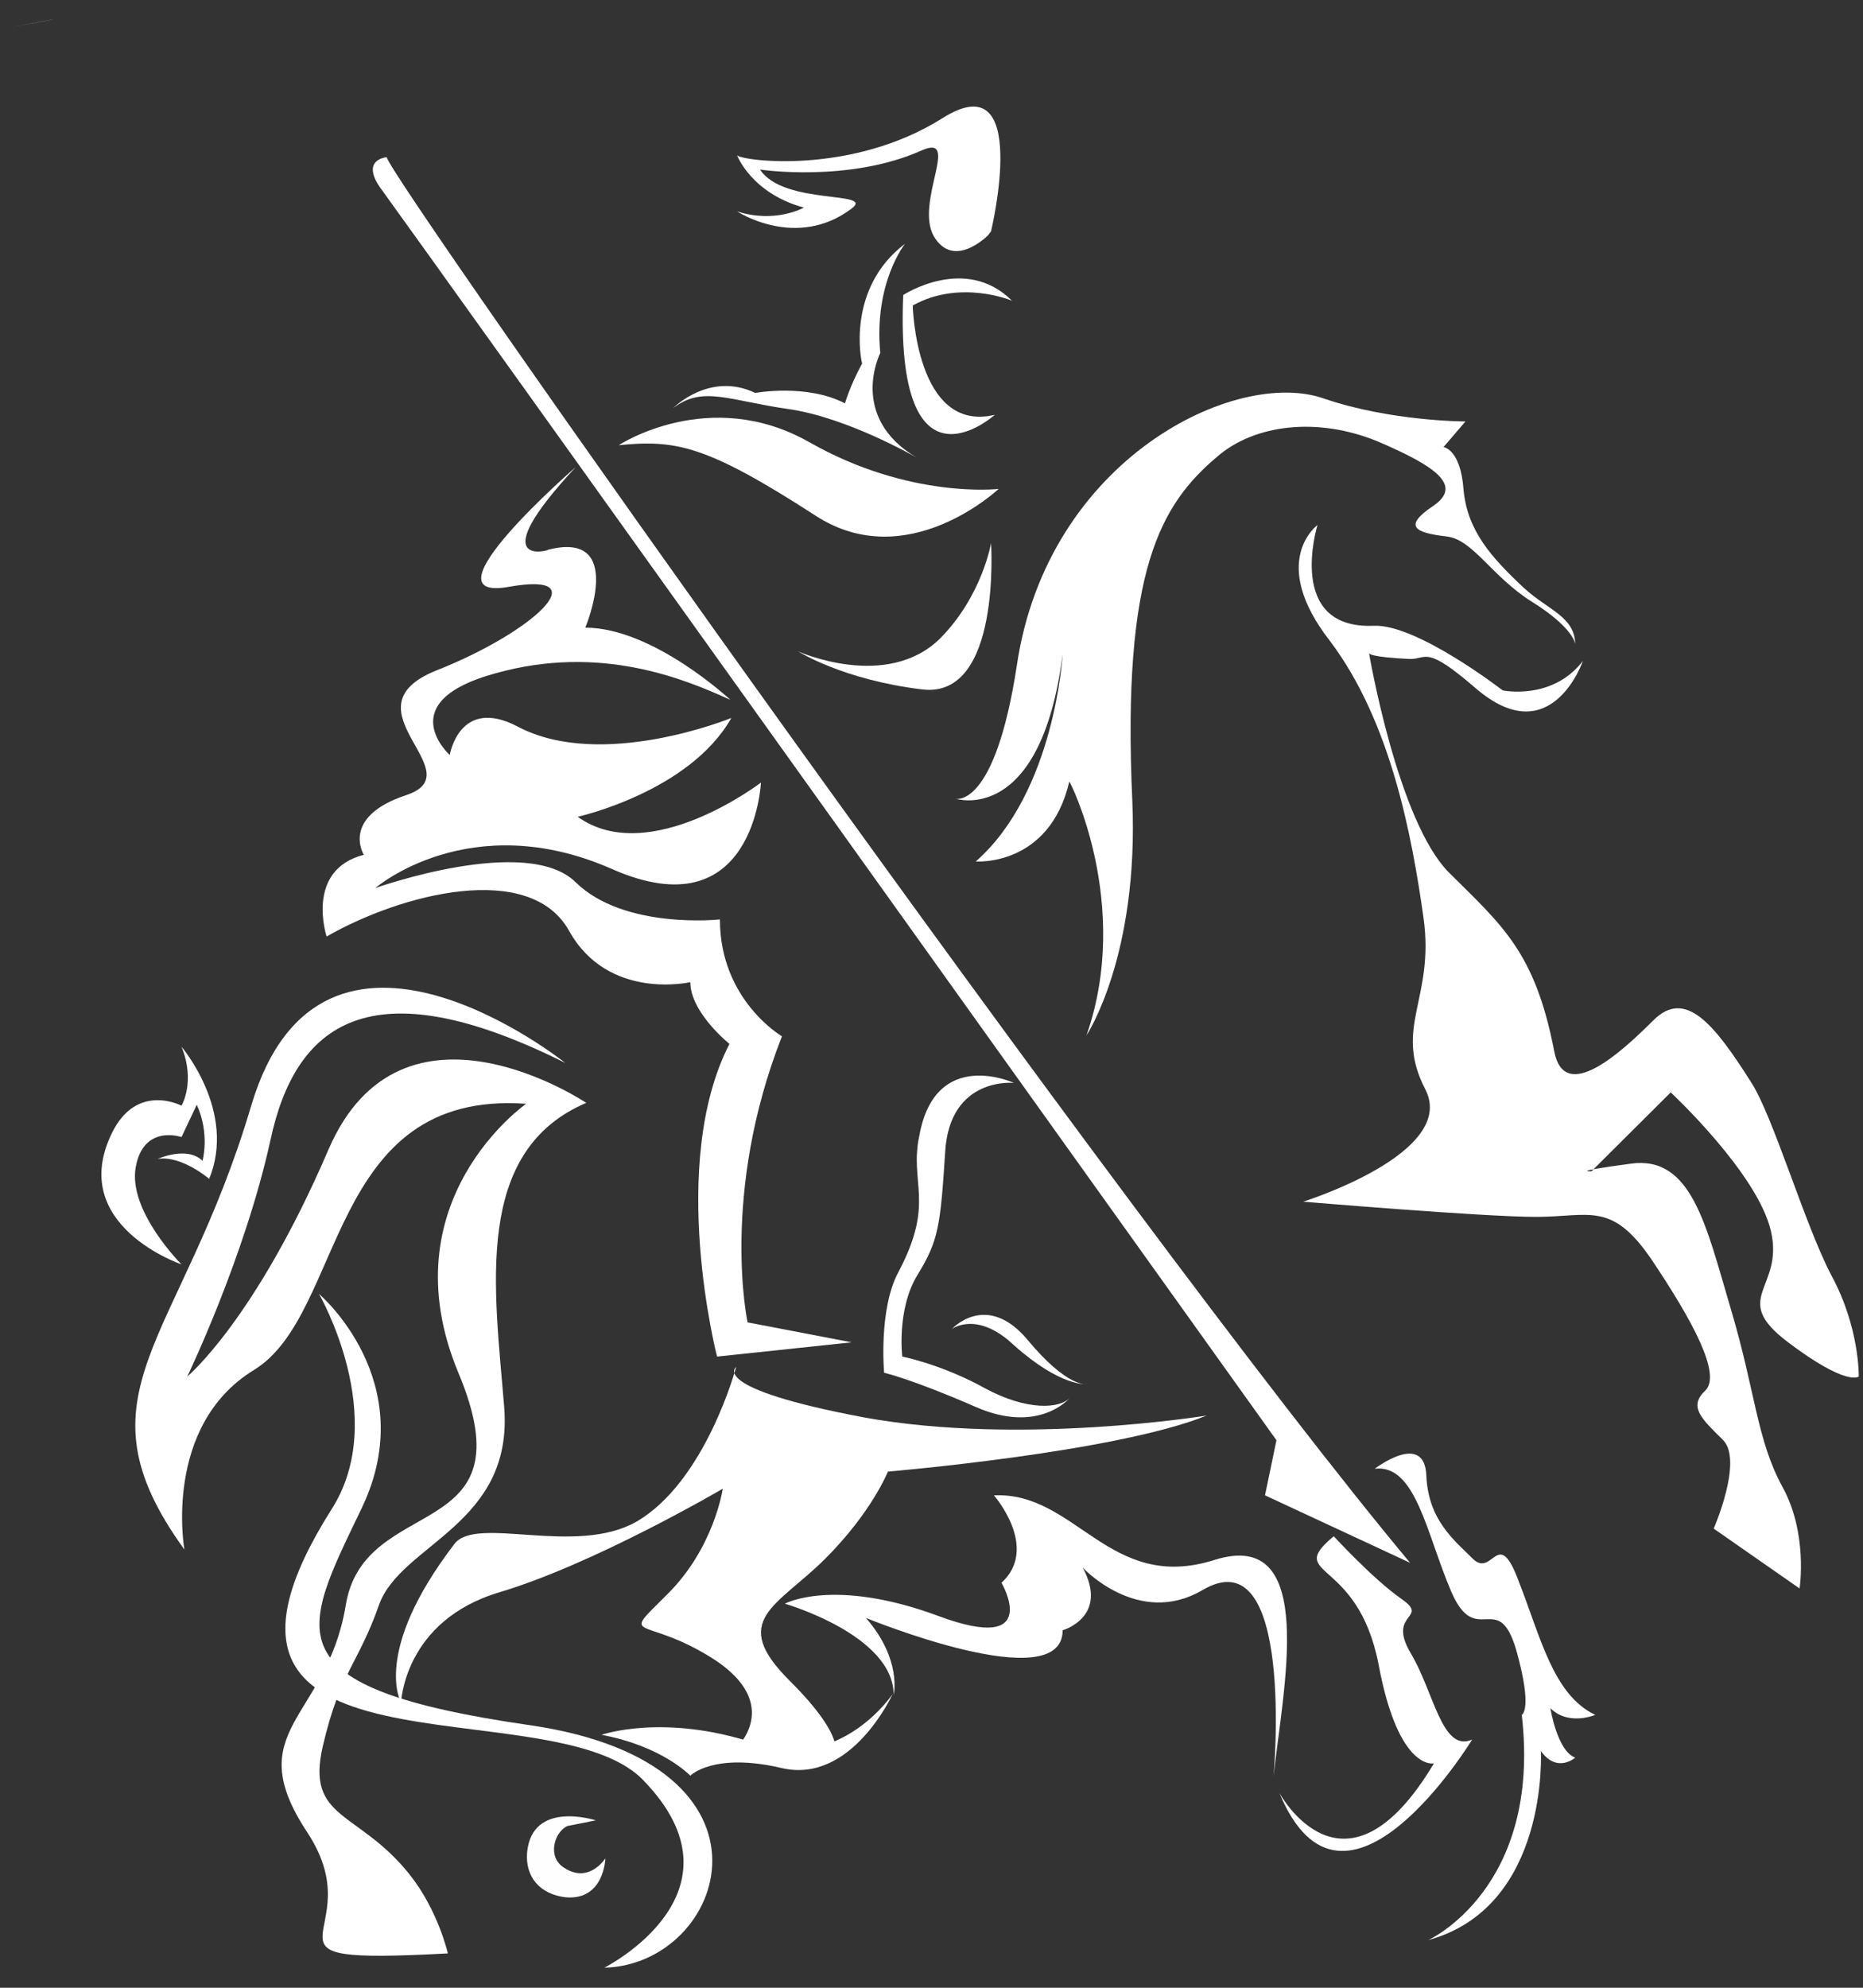 <svg width="75" height="80" viewBox="0 0 75 80" fill="none" xmlns="http://www.w3.org/2000/svg">
<rect x="0" y="0" width="75" height="80" fill="#333333" stroke="none"/>
<path fill-rule="evenodd" clip-rule="evenodd" d="M22.756 42.779C22.756 42.779 12.957 34.938 10.113 44.501C7.269 54.101 2.849 56.052 7.423 62.363C7.423 62.363 6.539 57.39 10.228 55.134C13.917 52.877 13.149 43.85 21.181 44.424C21.181 44.424 15.57 48.325 18.452 55.248C21.373 62.21 14.648 60.029 13.917 64.619C13.149 69.209 9.613 69.592 12.38 73.761C15.109 77.93 9.383 79.077 18.029 78.618C18.029 78.618 17.645 76.897 16.492 75.444C14.417 72.843 12.303 73.263 12.995 70.28C13.687 67.297 14.417 66.991 15.262 64.581C16.146 62.133 20.681 61.368 20.297 56.625C19.913 51.883 19.029 46.336 23.602 44.386C23.602 44.386 16.185 39.413 13.226 46.26C10.267 53.145 7.538 55.401 7.538 55.401C7.538 55.401 9.844 50.62 10.881 45.916C11.88 41.211 14.878 38.84 22.756 42.779Z" fill="white"/>
<path fill-rule="evenodd" clip-rule="evenodd" d="M23.179 18.797C23.179 18.797 16.876 24.267 20.489 23.617C24.14 22.966 21.45 25.453 17.568 26.983C13.764 28.512 19.067 31.075 16.377 31.993C13.687 32.873 14.647 34.403 14.647 34.403C12.265 35.015 13.149 37.692 13.149 37.692C16.146 35.971 21.334 34.632 22.91 37.463C24.486 40.293 27.791 39.528 27.791 39.528C27.791 40.752 29.366 42.014 29.366 42.014C26.868 46.872 28.867 54.598 28.867 54.598L34.285 54.024L30.096 53.221C30.096 53.221 28.982 48.057 31.48 41.708C31.48 41.708 28.982 40.255 28.982 37.004C28.982 37.004 25.139 37.424 23.179 35.512C21.219 33.561 15.109 35.741 15.109 35.741C15.109 35.741 18.913 32.452 24.639 34.976C30.365 37.501 30.634 31.496 30.634 31.496C30.634 31.496 26.138 34.938 23.256 32.873C23.256 32.873 27.752 31.878 29.443 28.895C29.443 28.895 24.217 31.037 20.835 29.239C18.49 28.015 18.106 30.387 18.106 30.387C18.106 30.387 15.723 28.245 19.951 27.097C24.178 25.912 27.56 27.327 29.405 28.168C29.405 28.168 26.292 25.261 23.563 25.261C23.563 25.261 25.216 21.322 22.064 22.125C22.103 22.163 19.374 22.89 23.179 18.797Z" fill="white"/>
<path fill-rule="evenodd" clip-rule="evenodd" d="M16.146 68.521C16.146 68.521 16.261 65.231 20.104 64.084C23.947 62.937 29.097 59.915 29.097 59.915C29.097 59.915 28.751 62.325 26.829 64.199C24.908 66.111 25.869 64.964 28.712 66.761C31.556 68.597 29.635 70.357 29.635 70.357C29.635 70.357 30.749 71.045 33.555 70.701C33.555 70.701 34.246 70.089 31.787 67.641C29.327 65.193 31.287 64.658 33.209 62.745C35.092 60.871 35.745 59.226 35.745 59.226C35.745 59.226 44.892 58.461 48.581 56.97C48.581 56.97 41.087 58.194 34.784 57.046C28.482 55.861 29.635 55.019 29.635 55.019C29.635 55.019 28.405 59.647 25.6 61.254C23.14 62.63 19.182 60.986 18.298 62.133C14.954 66.494 16.146 68.521 16.146 68.521Z" fill="white"/>
<path fill-rule="evenodd" clip-rule="evenodd" d="M70.487 43.544C68.989 41.173 67.836 39.796 66.567 41.058C65.299 42.32 62.993 44.462 62.571 42.32C61.802 38.304 60.457 37.233 58.343 35.129C56.268 33.064 55.115 26.294 55.115 26.294C55.115 26.294 55.115 26.447 56.768 26.523C57.459 26.523 57.383 25.95 59.419 27.709C62.455 30.31 63.724 26.6 63.724 26.6C62.494 28.206 60.495 27.786 60.495 27.786C60.495 27.786 57.037 25.108 55.307 25.185C51.733 25.338 53.04 21.13 53.04 21.13C53.04 21.13 51.042 22.584 53.54 25.797C55.999 29.048 56.845 33.676 57.306 36.927C57.767 40.217 56.076 41.326 57.383 43.85C58.689 46.413 52.464 48.363 52.464 48.363C52.464 48.363 59.688 48.975 61.84 48.975C63.993 48.975 64.876 48.325 66.491 50.697C68.105 53.106 69.334 55.325 68.643 55.975C67.951 56.625 68.527 57.122 69.373 57.964C70.18 58.805 68.989 61.521 68.989 61.521L72.447 63.931C72.447 63.931 72.793 61.712 71.755 59.838C70.718 57.926 70.68 56.051 69.68 52.685C68.681 49.32 68.105 46.489 65.645 46.834C63.109 47.178 64.07 47.139 64.07 47.139L67.259 43.965C67.259 43.965 70.756 47.216 71.294 49.549C71.832 51.882 69.603 52.227 71.986 54.024C74.369 55.822 74.83 55.401 74.83 55.401C74.83 55.401 74.868 53.412 73.716 51.309C72.639 49.243 71.371 44.883 70.487 43.544Z" fill="white"/>
<path fill-rule="evenodd" clip-rule="evenodd" d="M43.74 41.67C43.74 41.67 45.853 38.495 45.584 32.223C45.161 22.928 46.737 20.289 49.005 18.377C50.503 17.076 53.04 16.77 55.461 17.765C57.882 18.797 58.881 19.562 57.69 20.366C56.498 21.169 56.921 21.437 58.228 21.59C59.304 21.704 60.034 23.196 61.687 24.229C63.339 25.261 63.416 25.912 63.416 25.912C63.377 24.802 62.34 24.573 61.341 23.655C60.034 22.431 59.073 21.36 58.919 19.715C58.804 18.071 58.112 17.994 58.112 17.994L58.996 16.962C58.996 16.962 55.999 16.962 53.309 16.044C49.773 14.781 42.164 18.453 40.934 26.791C40.05 32.567 38.475 32.146 38.475 32.146C38.475 32.146 41.895 33.255 42.779 26.332C42.779 26.332 42.471 31.878 39.282 34.671C39.282 34.671 42.241 34.9 43.048 31.458C43.048 31.381 45.584 36.392 43.74 41.67Z" fill="white"/>
<path fill-rule="evenodd" clip-rule="evenodd" d="M15.57 6.328C15.608 7.055 45.623 49.549 56.767 62.898L50.926 60.182L51.387 57.964C51.387 57.964 16.377 9.006 15.416 7.705C14.417 6.405 15.57 6.328 15.57 6.328Z" fill="white"/>
<path fill-rule="evenodd" clip-rule="evenodd" d="M39.896 9.312C39.896 9.312 41.549 2.465 37.936 4.76C34.285 7.055 29.904 6.481 29.674 6.252C29.674 6.252 30.25 7.782 32.364 8.355C32.364 8.355 31.211 9.006 29.674 8.508C29.674 8.508 32.056 10.077 34.285 8.394C35.246 7.667 31.557 8.279 30.596 6.825C30.596 6.825 34.17 7.361 37.091 6.06C38.705 5.334 36.822 8.126 37.59 9.503C38.398 10.88 39.781 9.465 39.781 9.465L39.896 9.312Z" fill="white"/>
<path fill-rule="evenodd" clip-rule="evenodd" d="M40.742 12.104C40.742 12.104 38.667 11.224 36.745 12.295C36.745 12.295 36.861 17.459 40.05 16.694C40.05 16.694 36.015 20.327 36.361 11.874C36.361 11.874 38.859 10.23 40.742 12.104Z" fill="white"/>
<path fill-rule="evenodd" clip-rule="evenodd" d="M24.907 17.918C24.907 17.918 28.558 15.508 32.593 17.803C36.629 20.098 40.203 19.677 40.203 19.677C40.203 19.677 36.513 23.158 32.824 20.748C28.443 17.918 27.213 17.688 24.907 17.918Z" fill="white"/>
<path fill-rule="evenodd" clip-rule="evenodd" d="M39.897 21.857C39.897 21.857 40.319 28.13 37.13 27.747C33.94 27.365 32.134 26.218 32.134 26.218C32.134 26.218 35.708 27.824 37.86 25.682C39.551 23.961 39.897 21.857 39.897 21.857Z" fill="white"/>
<path fill-rule="evenodd" clip-rule="evenodd" d="M36.437 9.809C36.437 9.809 35.169 11.377 35.438 14.207C35.438 14.207 34.131 16.77 36.898 18.415C36.898 18.415 34.131 16.808 31.749 16.464C29.328 16.12 28.29 15.508 27.099 16.426C27.099 16.426 28.559 14.934 30.404 15.814C30.404 15.814 32.479 15.431 34.016 16.235C34.016 16.235 34.208 15.546 34.708 14.628C34.669 14.552 34.054 11.607 36.437 9.809Z" fill="white"/>
<path fill-rule="evenodd" clip-rule="evenodd" d="M40.819 43.583C40.819 43.583 38.244 43.315 38.052 46.337C37.859 49.358 37.782 49.932 36.937 51.309C36.092 52.686 36.322 54.598 36.322 54.598C36.322 54.598 37.898 54.904 39.627 55.86C41.395 56.817 42.663 56.664 43.047 56.281C43.047 56.281 41.818 57.735 39.281 56.625C36.745 55.516 35.592 55.248 35.592 55.248C35.592 55.248 35.361 52.686 36.169 51.194C37.667 48.364 36.591 47.637 37.014 45.686C37.667 42.129 40.819 43.583 40.819 43.583Z" fill="white"/>
<path fill-rule="evenodd" clip-rule="evenodd" d="M38.32 53.489C38.32 53.489 39.704 51.959 41.356 53.91C42.97 55.86 43.739 55.707 43.739 55.707C43.739 55.707 42.701 55.822 40.818 54.139C39.319 52.724 38.32 53.489 38.32 53.489Z" fill="white"/>
<path fill-rule="evenodd" clip-rule="evenodd" d="M55.345 59.111C55.345 59.111 57.343 57.581 57.42 59.379C57.497 61.177 58.534 61.98 59.303 62.745C60.11 63.51 60.302 61.368 61.148 63.663C62.032 65.92 62.531 68.215 64.222 69.018C64.222 69.018 63.146 69.477 62.416 68.75C62.416 68.75 62.685 70.471 63.415 70.739C63.415 70.739 62.685 71.389 62.032 70.471C62.032 70.471 62.377 76.744 57.497 78.083C57.497 78.083 62.07 76.017 61.263 69.018C61.263 69.018 61.724 68.827 61.032 66.379C60.302 63.931 59.418 66.379 58.419 64.046C57.42 61.712 56.997 58.92 55.345 59.111Z" fill="white"/>
<path fill-rule="evenodd" clip-rule="evenodd" d="M53.693 61.827C53.693 61.827 55.268 63.548 56.421 64.352C57.574 65.155 55.845 64.887 56.767 66.493C57.728 68.062 58.035 70.548 59.265 70.012C59.265 70.012 54.115 78.465 51.502 72.154C51.502 72.154 54.115 77.012 57.728 70.969C57.728 70.969 56.306 71.313 55.499 66.991C54.653 62.63 51.694 63.51 53.693 61.827Z" fill="white"/>
<path fill-rule="evenodd" clip-rule="evenodd" d="M51.272 71.504C51.618 68.1 53.117 61.445 48.889 62.783C44.662 64.122 43.317 60.029 40.012 60.182C40.012 60.182 41.857 62.286 40.319 63.701C40.319 63.701 42.01 66.608 37.783 65.04C33.556 63.472 31.596 64.543 31.596 64.543C31.596 64.543 35.977 65.805 35.977 68.215C35.977 68.215 36.323 66.799 34.862 65.117C34.862 65.117 42.779 68.368 42.779 65.614C42.779 65.614 44.662 65.078 43.586 63.089C43.586 63.089 45.815 65.499 48.39 64.007C52.156 61.751 51.272 71.504 51.272 71.504Z" fill="white"/>
<path fill-rule="evenodd" clip-rule="evenodd" d="M12.841 52.074C12.841 52.074 16.991 55.593 14.57 60.68C12.149 65.728 10.765 67.909 21.372 69.439C32.017 71.007 29.212 79.077 24.331 79.192C24.331 79.192 30.326 76.17 25.869 71.619C22.102 67.794 6.115 72.192 13.34 60.756C15.723 57.046 12.841 52.074 12.841 52.074Z" fill="white"/>
<path fill-rule="evenodd" clip-rule="evenodd" d="M22.794 76.362C24.332 76.476 24.37 74.793 24.37 74.793C24.37 74.793 23.717 75.826 22.718 75.176C22.026 74.755 22.295 73.761 22.833 73.493L23.986 73.263C23.986 73.263 21.411 72.422 21.219 74.564C21.142 75.52 21.718 76.247 22.794 76.362Z" fill="#FEFEFE"/>
<path fill-rule="evenodd" clip-rule="evenodd" d="M24.217 69.821C24.217 69.821 26.715 68.941 30.404 70.165C33.824 71.351 35.938 68.176 35.938 68.176C35.938 68.176 34.285 71.81 31.48 71.16C28.713 70.509 27.791 71.466 27.791 71.466C27.791 71.466 26.676 70.28 24.217 69.821Z" fill="white"/>
<path fill-rule="evenodd" clip-rule="evenodd" d="M7.307 50.888C7.307 50.888 2.695 49.32 4.502 45.609C5.501 43.544 7.307 44.5 7.307 44.5C7.307 44.5 7.883 43.544 7.307 42.129C7.307 42.129 9.536 44.73 8.421 47.446C8.421 47.446 7.307 46.489 6.346 46.642C6.346 46.642 7.537 46.107 8.152 46.719C8.152 46.719 8.46 45.648 7.922 44.462L7.307 45.763C7.307 45.763 5.77 45.227 5.462 46.986C5.155 48.746 7.307 50.888 7.307 50.888Z" fill="white"/>
<path fill-rule="evenodd" clip-rule="evenodd" d="M0.505 1.088L2.157 0.782C2.119 0.782 1.504 0.897 0.505 1.088Z" fill="#FEFEFE"/>
</svg>
